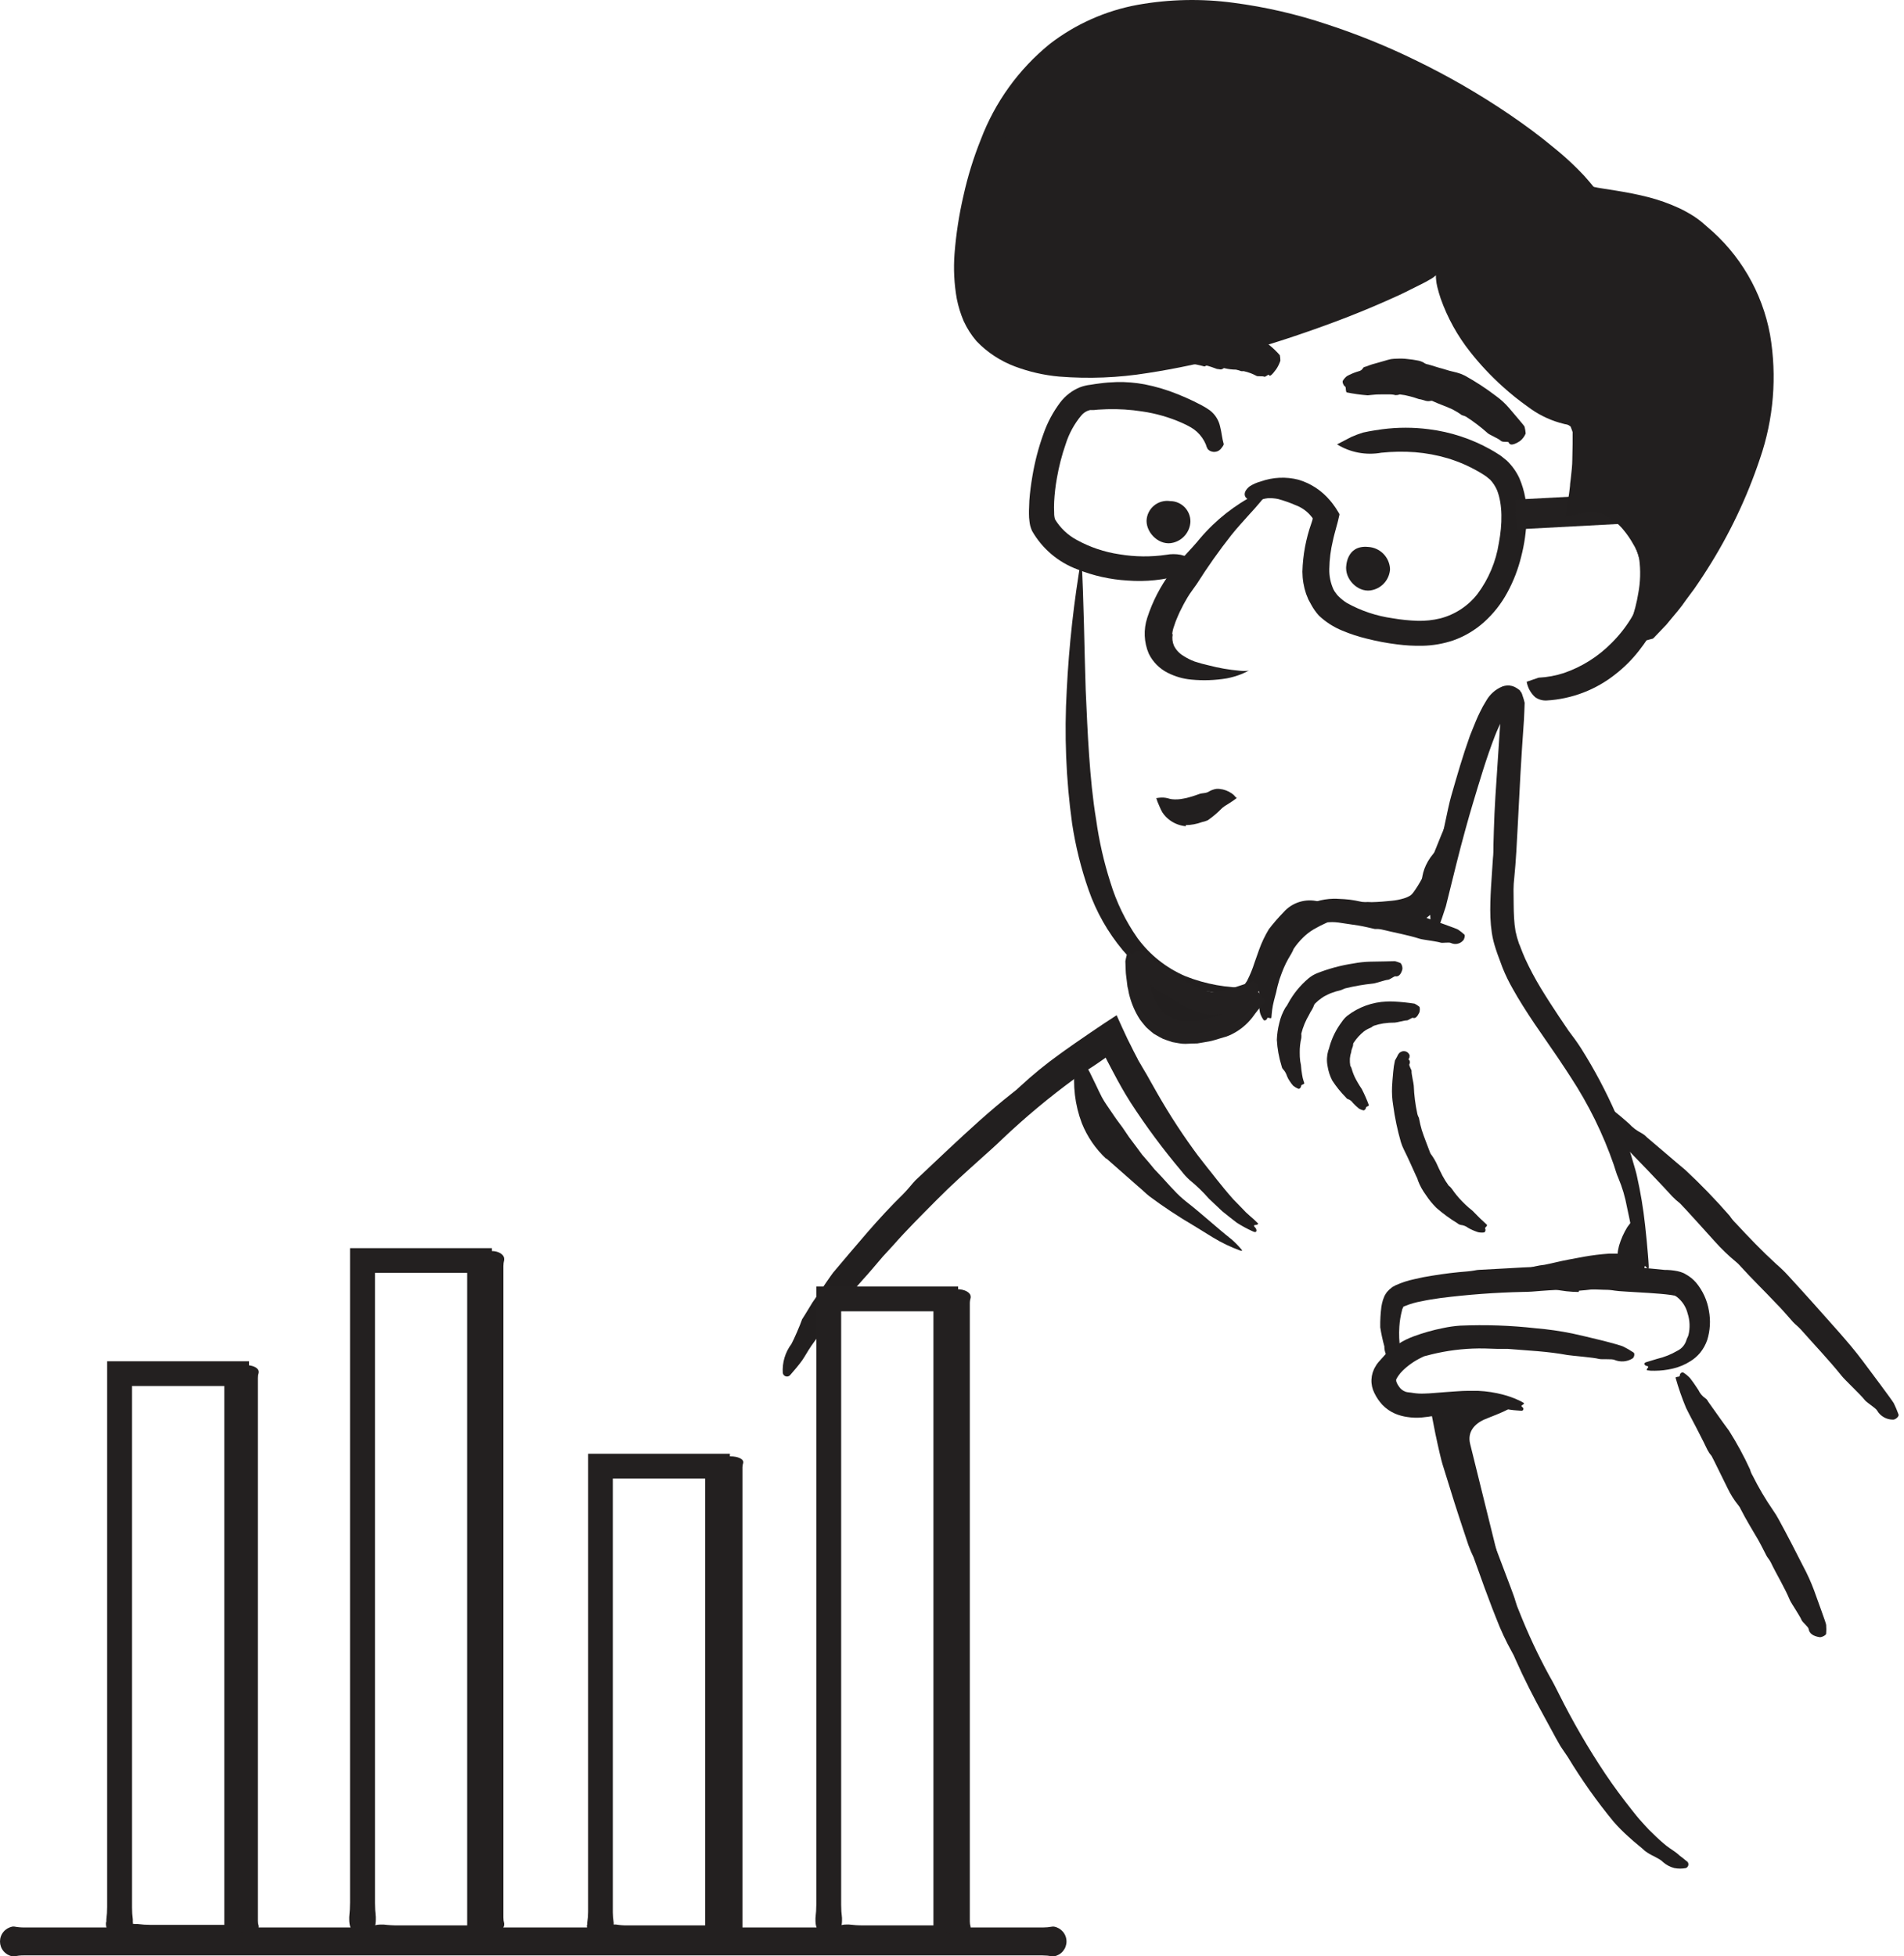 <?xml version="1.0" encoding="UTF-8"?> <svg xmlns="http://www.w3.org/2000/svg" width="146" height="150" viewBox="0 0 146 150" fill="none"> <path d="M115.694 107.954C114.564 107.464 110.229 108.444 110.229 108.444L116.37 125.426L112.73 110.702C112.511 109.811 113.043 109.181 113.822 108.836C114.046 108.728 115.913 108.047 115.694 107.954Z" fill="#221F1F"></path> <path d="M117.066 52.272C117.146 52.726 117.374 53.141 117.714 53.452C117.967 53.632 118.272 53.722 118.582 53.709C120.533 53.6 122.4 52.882 123.921 51.656C124.569 51.146 125.154 50.56 125.662 49.91C125.918 49.59 126.157 49.255 126.376 48.907C126.492 48.735 126.599 48.557 126.698 48.375L126.866 48.086C126.935 47.95 126.992 47.808 127.034 47.661C127.448 46.317 127.652 44.918 127.64 43.512C127.63 42.771 127.517 42.034 127.304 41.324C127.07 40.553 126.658 39.848 126.1 39.266C125.761 38.922 125.37 38.632 124.943 38.407C124.53 38.195 124.095 38.031 123.646 37.917C123.525 37.879 123.401 37.848 123.277 37.824L122.941 37.782C122.731 37.758 122.521 37.744 122.302 37.74C121.83 37.717 121.357 37.769 120.902 37.894C120.708 37.926 120.526 38.004 120.37 38.122C120.277 38.19 120.213 38.289 120.189 38.401C120.165 38.513 120.183 38.629 120.239 38.729C120.362 38.911 120.54 39.048 120.748 39.121C120.841 39.158 120.962 39.261 121.009 39.238C121.136 39.201 121.269 39.194 121.4 39.217C121.53 39.239 121.653 39.291 121.76 39.368C121.97 39.522 122.216 39.619 122.474 39.648C122.594 39.641 122.714 39.641 122.834 39.648L123.006 39.672C123.044 39.672 123.006 39.672 123.039 39.672H123.114C123.224 39.703 123.333 39.741 123.44 39.784L123.744 39.928C124.109 40.125 124.428 40.399 124.677 40.731C124.872 40.986 125.047 41.256 125.2 41.538C125.43 41.946 125.597 42.387 125.694 42.845C125.814 43.731 125.789 44.631 125.62 45.51C125.564 45.846 125.494 46.196 125.4 46.555C125.354 46.732 125.302 46.914 125.251 47.082C125.24 47.124 125.221 47.164 125.195 47.199L125.05 47.446C124.631 48.126 124.131 48.753 123.562 49.313C122.544 50.345 121.301 51.127 119.931 51.599C119.3 51.806 118.644 51.927 117.98 51.959C117.719 52.043 117.458 52.145 117.066 52.272Z" fill="#221F1F"></path> <path d="M82.925 42.746C82.347 46.099 81.971 49.484 81.8 52.882C81.602 56.309 81.739 59.748 82.211 63.149C82.473 64.876 82.894 66.576 83.471 68.226C84.06 69.916 84.95 71.486 86.098 72.86C87.286 74.236 88.852 75.232 90.601 75.725C92.297 76.15 94.071 76.15 95.767 75.725C94.103 75.76 92.448 75.462 90.9 74.848C89.437 74.222 88.168 73.215 87.227 71.931C86.308 70.62 85.604 69.171 85.141 67.638C84.643 66.078 84.279 64.477 84.054 62.855C83.783 61.226 83.629 59.565 83.513 57.903C83.396 56.242 83.326 54.562 83.251 52.882C83.139 49.531 83.116 46.148 82.925 42.746Z" fill="#221F1F"></path> <path d="M106.337 70.57C106.816 70.687 107.313 70.706 107.799 70.626C108.285 70.545 108.75 70.368 109.165 70.103C109.947 69.612 110.583 68.918 111.004 68.096C111.393 67.349 111.611 66.525 111.643 65.684C111.673 64.789 111.514 63.899 111.177 63.07L110.985 62.986C110.817 63.327 110.659 63.672 110.519 64.022L110.094 65.077C109.821 65.775 109.509 66.457 109.161 67.121C108.833 67.793 108.42 68.42 107.933 68.988C107.69 69.265 107.425 69.523 107.14 69.758C106.995 69.874 106.86 70 106.706 70.108L106.239 70.43L106.337 70.57Z" fill="#221F1F"></path> <path d="M92.001 43.13C91.544 42.859 91.049 42.659 90.531 42.537C90.167 42.469 89.794 42.469 89.43 42.537C88.239 42.712 87.028 42.699 85.841 42.5C84.683 42.33 83.566 41.952 82.542 41.385C81.866 41.016 81.299 40.475 80.899 39.817C80.851 39.655 80.829 39.486 80.834 39.317C80.818 39.033 80.818 38.748 80.834 38.463C80.865 37.867 80.934 37.273 81.039 36.685C81.193 35.786 81.421 34.901 81.721 34.039C81.972 33.245 82.375 32.507 82.906 31.865C83.077 31.653 83.313 31.503 83.578 31.44H83.615H83.695H83.863L84.203 31.407L84.885 31.375C85.79 31.348 86.696 31.406 87.591 31.547C88.639 31.699 89.661 31.993 90.629 32.42C90.858 32.523 91.096 32.635 91.297 32.756C91.473 32.855 91.637 32.974 91.787 33.111C92.078 33.38 92.308 33.707 92.463 34.072C92.495 34.201 92.546 34.325 92.613 34.441C92.683 34.514 92.77 34.571 92.866 34.606C92.962 34.642 93.064 34.656 93.166 34.646C93.267 34.637 93.366 34.605 93.453 34.552C93.541 34.499 93.616 34.428 93.672 34.343C93.737 34.249 93.854 34.119 93.831 34.03C93.705 33.61 93.681 33.171 93.56 32.709C93.454 32.211 93.173 31.767 92.767 31.459C92.563 31.314 92.349 31.183 92.127 31.067L91.53 30.763C91.129 30.572 90.723 30.39 90.312 30.227C89.487 29.892 88.633 29.637 87.759 29.466C87.061 29.336 86.351 29.278 85.641 29.293C85.191 29.306 84.742 29.341 84.297 29.401C84.073 29.424 83.853 29.466 83.634 29.499C83.343 29.53 83.058 29.599 82.785 29.704C82.198 29.95 81.686 30.346 81.301 30.852C80.751 31.582 80.318 32.392 80.017 33.255C79.633 34.316 79.348 35.409 79.163 36.522C79.061 37.119 78.977 37.74 78.93 38.389C78.93 38.715 78.893 39.051 78.902 39.401C78.901 39.589 78.914 39.776 78.939 39.961C78.951 40.074 78.97 40.187 78.995 40.297C79.03 40.435 79.077 40.569 79.135 40.699C79.912 42.065 81.147 43.113 82.621 43.657C83.846 44.147 85.141 44.435 86.457 44.511C87.857 44.621 89.264 44.474 90.611 44.077C90.832 43.976 91.045 43.859 91.25 43.727C91.479 43.555 91.712 43.345 92.001 43.13Z" fill="#221F1F"></path> <path d="M102.524 34.071C103.539 34.696 104.749 34.923 105.922 34.711C106.782 34.621 107.649 34.609 108.512 34.673C109.361 34.741 110.201 34.898 111.018 35.14C111.831 35.386 112.614 35.724 113.351 36.148C113.533 36.251 113.71 36.358 113.883 36.475C113.956 36.522 114.025 36.575 114.088 36.633C114.151 36.678 114.21 36.726 114.266 36.778C114.483 37.011 114.66 37.279 114.788 37.571C115.232 38.682 115.204 40.203 114.933 41.631C114.714 43.051 114.15 44.395 113.29 45.547C112.573 46.463 111.574 47.119 110.448 47.413C109.874 47.553 109.284 47.616 108.694 47.6C108.054 47.578 107.416 47.513 106.785 47.404C105.558 47.233 104.373 46.838 103.29 46.237C103.062 46.096 102.851 45.93 102.66 45.742C102.572 45.663 102.495 45.572 102.431 45.472C102.357 45.382 102.294 45.283 102.244 45.178C102.025 44.69 101.919 44.159 101.932 43.624C101.944 42.893 102.036 42.165 102.207 41.454C102.244 41.267 102.296 41.081 102.342 40.894L102.51 40.273C102.566 40.091 102.604 39.914 102.646 39.732L102.711 39.457C102.711 39.373 102.627 39.298 102.59 39.214C102.496 39.053 102.393 38.897 102.282 38.747C102.187 38.613 102.086 38.484 101.978 38.36C101.347 37.612 100.512 37.064 99.575 36.783C98.614 36.536 97.602 36.583 96.668 36.918C96.368 36.997 96.083 37.123 95.823 37.291C95.207 37.786 95.389 38.285 96.019 38.383C96.164 38.407 96.336 38.472 96.439 38.421C96.69 38.301 96.96 38.225 97.237 38.197C97.497 38.187 97.757 38.209 98.012 38.262C98.464 38.385 98.907 38.541 99.337 38.729C99.766 38.885 100.151 39.145 100.457 39.485L100.569 39.62L100.625 39.685C100.64 39.711 100.652 39.737 100.662 39.765C100.662 39.788 100.662 39.816 100.634 39.834V39.886L100.564 40.101C100.138 41.301 99.903 42.561 99.869 43.834C99.873 44.413 99.969 44.988 100.154 45.537L100.326 45.962L100.55 46.373C100.709 46.666 100.902 46.94 101.124 47.189C101.65 47.688 102.264 48.083 102.935 48.356C103.54 48.609 104.164 48.813 104.802 48.967C105.569 49.163 106.349 49.31 107.135 49.406C107.772 49.489 108.415 49.525 109.058 49.513C109.866 49.499 110.667 49.36 111.433 49.102C112.304 48.795 113.107 48.319 113.794 47.703C114.519 47.053 115.125 46.282 115.586 45.425C116.056 44.56 116.413 43.638 116.646 42.681C116.895 41.72 117.034 40.734 117.061 39.741C117.111 38.689 116.923 37.64 116.51 36.671C116.274 36.159 115.943 35.697 115.535 35.308L115.204 35.042L115.04 34.916L114.886 34.818C114.69 34.687 114.49 34.571 114.289 34.459C112.828 33.642 111.223 33.116 109.562 32.909C108.381 32.757 107.186 32.757 106.006 32.909C105.138 33.026 104.606 33.143 104.517 33.166C104.209 33.261 103.907 33.375 103.612 33.507L102.524 34.071Z" fill="#221F1F"></path> <path d="M89.887 48.608C89.909 48.399 89.957 48.194 90.032 47.997C90.107 47.753 90.197 47.515 90.302 47.283C90.406 47.031 90.522 46.785 90.652 46.545C90.769 46.298 90.918 46.056 91.058 45.808C91.268 45.449 91.525 45.136 91.772 44.772C92.593 43.473 93.481 42.218 94.432 41.011C94.866 40.469 95.338 39.961 95.795 39.447C96.403 38.796 96.973 38.11 97.503 37.394C97.666 37.161 97.671 37.226 97.475 37.352C97.279 37.478 96.826 37.627 96.355 37.865C94.698 38.702 93.226 39.862 92.024 41.277C91.324 42.145 90.461 42.938 89.775 43.881C88.984 44.938 88.374 46.12 87.969 47.376C87.677 48.272 87.718 49.243 88.086 50.111C88.396 50.749 88.907 51.267 89.542 51.586C90.108 51.873 90.724 52.051 91.357 52.108C92.258 52.195 93.166 52.163 94.059 52.015C94.25 51.977 94.437 51.935 94.628 51.879C94.994 51.776 95.348 51.634 95.683 51.455L95.776 51.422C95.525 51.452 95.271 51.452 95.02 51.422C94.232 51.353 93.452 51.218 92.687 51.016C92.32 50.935 91.957 50.836 91.6 50.718C91.3 50.606 91.014 50.462 90.746 50.288C90.435 50.105 90.183 49.836 90.022 49.514C89.903 49.237 89.868 48.932 89.924 48.636L89.887 48.608Z" fill="#221F1F"></path> <path d="M124.239 40.167L116.329 40.587C116.199 39.833 116.159 39.068 116.207 38.305L124.141 37.885C124.248 38.64 124.281 39.405 124.239 40.167Z" fill="#232020"></path> <path d="M120.435 32.705C121.504 35.309 121.084 38.422 121.084 38.422C123.1 37.806 125.027 38.851 126.385 41.483C127.318 43.321 127.02 46 126.091 47.895C126.085 47.908 126.084 47.923 126.088 47.937C126.092 47.952 126.101 47.964 126.113 47.972C126.125 47.981 126.139 47.985 126.154 47.985C126.168 47.984 126.182 47.979 126.194 47.969C129.665 44.137 132.313 39.632 133.973 34.735C135.956 28.776 135.373 22.079 129.927 17.622C127.034 15.261 121.994 15.345 121.667 14.883C116.202 7.416 79.513 -14.018 74.067 16.857C73.572 19.685 73.246 23.563 75.294 25.845C82.369 33.722 109.361 21.831 110.616 19.946C110.733 27.026 120.407 32.626 120.435 32.705Z" fill="#221F1F"></path> <path d="M77.758 9.044C78.811 7.069 80.325 5.377 82.171 4.112C84.018 2.848 86.144 2.049 88.366 1.783C90.637 1.484 92.94 1.518 95.203 1.881C97.498 2.232 99.757 2.792 101.95 3.556C105.172 4.689 108.282 6.115 111.242 7.817C113.045 8.83 114.789 9.945 116.464 11.158C117.294 11.77 118.106 12.404 118.876 13.072C119.259 13.412 119.637 13.753 119.987 14.112C120.169 14.285 120.332 14.472 120.505 14.654L120.748 14.929C120.836 15.036 120.864 15.078 121.028 15.284C121.148 15.447 121.309 15.575 121.494 15.657C121.589 15.699 121.688 15.731 121.788 15.755L122.045 15.816C122.32 15.872 122.572 15.909 122.82 15.946C123.319 16.021 123.804 16.096 124.29 16.18C125.241 16.337 126.177 16.573 127.09 16.884C127.968 17.174 128.789 17.615 129.516 18.186C130.255 18.789 130.931 19.466 131.532 20.207C131.682 20.393 131.836 20.576 131.976 20.767L132.368 21.364L132.564 21.663L132.732 21.976L133.072 22.605C133.479 23.469 133.791 24.373 134.006 25.303C134.431 27.188 134.505 29.135 134.225 31.047C133.793 33.671 132.966 36.214 131.77 38.589C131.2 39.793 130.566 40.966 129.871 42.103C129.526 42.672 129.157 43.227 128.779 43.773L128.518 44.151L128.364 44.357C128.261 44.502 128.168 44.618 128.074 44.739C127.804 45.08 127.524 45.402 127.244 45.673C127.244 45.701 127.183 45.673 127.197 45.64L127.234 45.565C127.259 45.514 127.281 45.461 127.3 45.407C127.345 45.305 127.384 45.2 127.416 45.094C127.484 44.889 127.534 44.678 127.566 44.464C127.566 44.371 127.589 44.278 127.603 44.184C127.617 44.091 127.603 44.007 127.603 43.871V43.773V43.592C127.603 43.475 127.603 43.353 127.575 43.232C127.547 42.994 127.51 42.766 127.458 42.514C127.35 42.028 127.18 41.557 126.954 41.114C126.736 40.693 126.488 40.289 126.212 39.905C125.646 39.083 124.88 38.42 123.986 37.977C123.512 37.759 123.001 37.629 122.479 37.595H122.283H122.208H122.073C121.983 37.606 121.893 37.626 121.807 37.656C121.779 37.656 121.807 37.656 121.807 37.623V36.83C121.807 36.638 121.807 36.452 121.784 36.26C121.745 35.503 121.635 34.752 121.457 34.016C121.378 33.498 121.154 33.013 120.813 32.615C120.654 32.508 120.584 32.737 120.589 33.19C120.594 33.642 120.589 34.352 120.566 35.233C120.566 35.677 120.505 36.167 120.449 36.694L120.398 37.096C120.398 37.306 120.346 37.562 120.318 37.847C120.225 38.421 120.132 39.014 120.038 39.63L121.06 39.415C121.243 39.37 121.429 39.336 121.616 39.312L121.886 39.275H122.026H122.096H122.124H122.204C122.481 39.305 122.753 39.374 123.011 39.48C123.598 39.75 124.112 40.155 124.514 40.661C124.779 40.981 125.015 41.325 125.218 41.688C125.424 42.018 125.581 42.376 125.685 42.752C125.791 43.143 125.849 43.545 125.858 43.951V44.59C125.858 44.828 125.792 45.108 125.76 45.365L125.732 45.561L125.671 45.794L125.54 46.261C125.489 46.429 125.47 46.559 125.396 46.76L125.116 47.432L125.041 47.815L125.004 48.006C125.004 48.081 125.004 48.076 125.004 48.113L125.106 48.445C125.134 48.585 125.181 48.589 125.218 48.65C125.253 48.699 125.29 48.746 125.33 48.79C125.4 48.859 125.478 48.919 125.564 48.967L125.676 49.023C125.766 49.057 125.86 49.08 125.956 49.093L126.086 49.121C126.119 49.145 126.217 49.121 126.278 49.089L126.693 48.977C126.749 49 126.875 48.837 126.978 48.734L127.3 48.398L127.617 48.062L127.78 47.894L127.948 47.689C128.415 47.129 128.882 46.597 129.283 46.004L129.922 45.141L130.263 44.642C130.487 44.319 130.692 43.988 130.907 43.657C132.595 41.009 133.952 38.164 134.948 35.187C136.007 32.125 136.275 28.846 135.728 25.653C135.129 22.406 133.412 19.472 130.874 17.36C130.72 17.225 130.571 17.09 130.408 16.959C130.244 16.828 130.058 16.698 129.876 16.576C129.514 16.346 129.139 16.139 128.751 15.956C127.991 15.605 127.2 15.324 126.39 15.116C125.587 14.91 124.784 14.756 123.982 14.626L122.801 14.439L122.521 14.392L122.297 14.346C122.265 14.344 122.234 14.334 122.206 14.318C122.179 14.302 122.155 14.279 122.138 14.252L122.022 14.108C121.966 14.033 121.905 13.968 121.844 13.898C121.728 13.758 121.606 13.618 121.485 13.487C121.238 13.221 120.986 12.969 120.729 12.717C120.22 12.222 119.688 11.756 119.142 11.317C118.06 10.412 116.926 9.581 115.764 8.788C113.443 7.211 111.01 5.808 108.484 4.588C106.303 3.525 104.051 2.615 101.745 1.862C99.419 1.084 97.023 0.532 94.591 0.215C92.148 -0.116 89.668 -0.064 87.241 0.369C84.786 0.817 82.474 1.846 80.498 3.37C78.12 5.302 76.295 7.83 75.21 10.696C74.649 12.091 74.204 13.53 73.88 14.999C73.541 16.461 73.312 17.946 73.195 19.442C73.106 20.6 73.164 21.765 73.367 22.909C73.483 23.495 73.66 24.067 73.894 24.617C74.149 25.174 74.48 25.692 74.879 26.157C75.706 27.02 76.718 27.685 77.838 28.103C78.926 28.511 80.064 28.77 81.221 28.873C83.484 29.055 85.761 28.964 88.002 28.602C90.214 28.262 92.405 27.794 94.563 27.202C97.265 26.47 99.902 25.597 102.496 24.626C103.791 24.141 105.069 23.618 106.332 23.058C106.962 22.783 107.592 22.494 108.199 22.181C108.512 22.032 108.82 21.868 109.132 21.714L109.366 21.593L109.543 21.49L109.734 21.383C109.857 21.314 109.971 21.231 110.075 21.136C110.112 21.079 110.103 21.136 110.108 21.182V21.303C110.111 21.382 110.118 21.46 110.131 21.537C110.134 21.596 110.142 21.656 110.154 21.714L110.21 21.989C110.29 22.293 110.369 22.596 110.472 22.89C110.997 24.374 111.765 25.76 112.744 26.992C113.497 27.947 114.331 28.835 115.236 29.648C115.845 30.2 116.487 30.714 117.159 31.188C117.885 31.739 118.706 32.154 119.581 32.41C119.851 32.493 120.127 32.556 120.407 32.597C120.426 32.599 120.444 32.599 120.463 32.597L120.538 32.625C120.575 32.625 120.598 32.648 120.598 32.625C120.598 32.602 120.51 32.485 120.519 32.471C120.497 32.43 120.472 32.391 120.444 32.354C120.207 32.082 119.948 31.829 119.67 31.598C118.918 30.931 117.691 29.946 116.258 28.56C115.142 27.492 114.147 26.304 113.29 25.018C112.876 24.378 112.522 23.702 112.231 22.997C112.085 22.652 111.964 22.296 111.867 21.933L111.792 21.663L111.713 21.29C111.637 20.892 111.592 20.49 111.578 20.085C111.368 19.992 111.083 19.885 111.013 19.838L110.84 19.75C110.78 19.722 110.714 19.68 110.682 19.694C110.562 19.685 110.444 19.668 110.327 19.642L110.028 19.577L109.683 19.497C109.473 19.637 109.258 19.787 109.048 19.913L108.544 20.202L107.872 20.557C107.406 20.79 106.939 21.023 106.472 21.233C105.539 21.672 104.564 22.092 103.588 22.489C101.633 23.287 99.631 24.02 97.597 24.677C93.537 25.97 89.323 27.034 85.104 27.347C83.969 27.436 82.828 27.436 81.692 27.347C80.599 27.278 79.52 27.052 78.491 26.675C77.538 26.331 76.684 25.759 76.004 25.009C75.694 24.638 75.449 24.216 75.281 23.763C75.093 23.28 74.963 22.778 74.893 22.265C74.581 20.142 74.935 17.799 75.425 15.536C75.669 14.409 75.981 13.297 76.359 12.208C76.742 11.137 77.21 10.098 77.758 9.1V9.044Z" fill="#221F1F"></path> <path d="M109.912 68.45C109.628 69.333 109.59 70.277 109.8 71.18C109.811 71.238 109.842 71.289 109.887 71.326C109.932 71.364 109.988 71.384 110.047 71.384C110.105 71.384 110.162 71.364 110.207 71.326C110.252 71.289 110.283 71.238 110.294 71.18C110.49 70.625 110.691 70.065 110.868 69.496C110.915 69.314 111.279 67.834 111.694 66.164C112.11 64.493 112.628 62.64 112.908 61.712C113.449 59.915 113.976 58.109 114.639 56.41C114.723 56.196 114.812 55.986 114.905 55.78L115.036 55.491C115.036 55.491 115.036 55.524 115.036 55.491L114.667 61.091C114.616 61.95 114.574 62.808 114.55 63.667L114.518 64.773C114.518 65.142 114.518 65.478 114.476 65.842L114.331 68.044C114.289 68.791 114.256 69.556 114.284 70.34C114.299 70.74 114.336 71.139 114.396 71.535C114.424 71.736 114.471 71.945 114.518 72.151C114.564 72.356 114.63 72.534 114.686 72.73C114.844 73.238 115.054 73.728 115.218 74.204C115.441 74.76 115.703 75.3 116.002 75.819C116.44 76.612 117.047 77.569 117.672 78.498L119.446 81.078C119.95 81.816 120.3 82.376 120.44 82.585C121.814 84.681 122.924 86.938 123.744 89.305C123.86 89.641 123.954 90.015 124.094 90.318C124.396 91.033 124.618 91.78 124.756 92.544C124.99 93.608 125.195 94.681 125.405 95.755C125.508 96.287 125.662 96.805 125.797 97.327C125.932 97.85 126.091 97.509 126.091 97.327C126.091 96.828 126.236 97.215 126.329 97.248C126.422 97.281 126.399 97.248 126.418 97.248C126.427 97.15 126.427 97.052 126.418 96.954C126.418 96.772 126.385 96.52 126.366 96.212C126.315 95.601 126.245 94.779 126.147 93.939C126.01 92.667 125.799 91.403 125.517 90.155C125.517 90.113 125.358 89.511 125.088 88.62C124.752 87.527 124.357 86.454 123.907 85.404C123.144 83.664 122.252 81.984 121.238 80.378C120.939 79.912 120.598 79.445 120.272 79.02C120.202 78.908 119.105 77.335 118.144 75.754C117.704 75.027 117.305 74.276 116.949 73.504C116.669 72.874 116.529 72.426 116.482 72.365C116.371 72.05 116.281 71.727 116.212 71.4C116.155 71.064 116.117 70.726 116.1 70.387C116.058 69.687 116.072 68.954 116.058 68.212C116.06 67.911 116.079 67.611 116.114 67.312C116.174 66.658 116.235 66 116.272 65.314L116.38 63.34L116.585 59.416L116.706 57.409L116.856 55.22C116.884 54.754 116.893 54.324 116.912 53.89C116.872 53.706 116.819 53.525 116.753 53.349C116.732 53.265 116.702 53.184 116.664 53.106L116.562 52.971C116.562 52.92 116.403 52.831 116.3 52.756C116.189 52.682 116.066 52.627 115.936 52.593C115.697 52.534 115.445 52.547 115.213 52.63C114.695 52.84 114.261 53.216 113.981 53.699C113.792 54 113.62 54.311 113.468 54.632L113.309 54.968L113.183 55.258C113.02 55.64 112.875 56.023 112.716 56.41C112.166 57.946 111.722 59.49 111.279 61.035C111.06 61.744 110.383 65.198 110.192 66.024C110.136 66.481 110.033 68.044 109.912 68.45Z" fill="#221F1F"></path> <path d="M111.251 72.3C111.406 72.374 111.58 72.396 111.748 72.364C111.916 72.331 112.069 72.245 112.184 72.118C112.287 72.034 112.366 71.712 112.287 71.652C112.132 71.513 111.969 71.386 111.797 71.269C111.694 71.199 109.931 70.578 109.343 70.364C108.765 70.161 108.176 69.991 107.579 69.855C106.365 69.57 105.147 69.281 103.911 69.043C103.634 68.992 103.355 68.958 103.075 68.94C102.856 68.94 102.529 68.898 102.24 68.908C101.36 68.93 100.503 69.188 99.757 69.654C99.609 69.761 99.453 69.856 99.29 69.939C98.795 70.271 98.363 70.69 98.016 71.176C97.657 71.649 97.356 72.165 97.121 72.711C96.815 73.553 96.605 74.426 96.495 75.315C96.467 75.439 96.467 75.569 96.495 75.693C96.557 75.961 96.568 76.238 96.528 76.51C96.513 76.891 96.543 77.273 96.617 77.648C96.673 77.835 96.758 78.011 96.869 78.171C96.957 78.325 97.139 78.171 97.149 78.129C97.181 77.961 97.303 78.068 97.391 78.064C97.421 78.068 97.451 78.068 97.48 78.064C97.503 78.064 97.508 77.574 97.606 77.088C97.704 76.603 97.862 76.104 97.876 76.001C97.876 76.001 97.909 75.814 97.979 75.558C98.058 75.24 98.158 74.929 98.278 74.624C98.464 74.115 98.703 73.627 98.992 73.168C99.073 73.032 99.143 72.891 99.202 72.744C99.409 72.437 99.647 72.153 99.911 71.894C100.157 71.648 100.433 71.433 100.733 71.255C101.049 71.072 101.374 70.905 101.708 70.756C101.772 70.72 101.845 70.704 101.918 70.709C102.073 70.697 102.229 70.697 102.385 70.709L102.632 70.732L102.94 70.779L104.167 70.961C104.587 71.031 104.998 71.134 105.413 71.227C105.491 71.232 105.569 71.232 105.647 71.227C105.744 71.232 105.84 71.245 105.936 71.264C106.916 71.507 107.919 71.675 108.885 71.983C109.109 72.053 110.229 72.184 110.481 72.277C110.598 72.319 111.13 72.226 111.251 72.3Z" fill="#221F1F"></path> <path d="M107 74.857C107.261 74.904 107.439 74.685 107.537 74.311C107.552 74.144 107.504 73.977 107.401 73.845C107.261 73.783 107.116 73.733 106.967 73.695C106.893 73.695 105.567 73.733 105.101 73.733C104.654 73.742 104.209 73.789 103.771 73.873C102.812 74.018 101.872 74.272 100.971 74.629C100.865 74.674 100.762 74.726 100.663 74.783C100.55 74.852 100.443 74.928 100.341 75.011C99.704 75.547 99.173 76.197 98.777 76.929C98.721 77.049 98.649 77.16 98.563 77.261C98.349 77.627 98.191 78.023 98.096 78.437C97.988 78.86 97.925 79.293 97.909 79.729C97.947 80.401 98.066 81.065 98.264 81.708C98.297 81.801 98.301 81.904 98.381 81.974C98.525 82.13 98.632 82.317 98.693 82.52C98.747 82.653 98.816 82.78 98.899 82.898C98.976 83.02 99.064 83.135 99.16 83.243C99.275 83.339 99.404 83.416 99.543 83.472C99.659 83.533 99.771 83.341 99.767 83.295C99.767 83.164 99.879 83.173 99.949 83.127C99.974 83.109 99.997 83.088 100.019 83.066C100.019 83.038 99.893 82.744 99.846 82.399C99.803 82.153 99.774 81.905 99.757 81.657C99.757 81.657 99.734 81.531 99.701 81.358C99.673 81.138 99.66 80.917 99.664 80.695C99.659 80.323 99.7 79.952 99.785 79.589C99.797 79.478 99.797 79.365 99.785 79.253C99.912 78.746 100.111 78.261 100.378 77.811C100.437 77.681 100.507 77.556 100.588 77.438C100.661 77.319 100.72 77.192 100.765 77.06C100.785 77.008 100.817 76.961 100.859 76.925C101.012 76.773 101.179 76.635 101.358 76.514C101.453 76.444 101.555 76.383 101.661 76.332C101.773 76.267 101.904 76.22 102.025 76.159C102.288 76.059 102.558 75.976 102.833 75.912C102.884 75.896 102.934 75.876 102.982 75.851C103.041 75.82 103.104 75.795 103.169 75.777C103.86 75.608 104.561 75.487 105.269 75.413C105.437 75.413 106.202 75.137 106.417 75.123C106.575 75.123 106.897 74.839 107 74.857Z" fill="#221F1F"></path> <path d="M108.33 78.036C108.526 78.12 108.675 77.957 108.829 77.649C108.881 77.546 108.899 77.238 108.829 77.182C108.719 77.094 108.601 77.017 108.475 76.954C107.946 76.871 107.413 76.817 106.879 76.79C106.694 76.781 106.508 76.781 106.323 76.79C105.227 76.833 104.172 77.216 103.304 77.887C103.143 78.021 103.003 78.178 102.889 78.353C102.466 78.913 102.15 79.546 101.955 80.22C101.931 80.337 101.895 80.451 101.848 80.561C101.739 80.942 101.721 81.343 101.797 81.732C101.855 82.119 101.977 82.495 102.156 82.843C102.455 83.305 102.801 83.734 103.187 84.126C103.239 84.182 103.276 84.252 103.36 84.271C103.517 84.323 103.652 84.426 103.743 84.565C103.887 84.721 104.043 84.867 104.209 84.999C104.308 85.058 104.415 85.102 104.527 85.129C104.629 85.167 104.741 84.999 104.737 84.962C104.737 84.854 104.839 84.85 104.905 84.803C104.93 84.791 104.952 84.773 104.97 84.751C104.815 84.323 104.632 83.906 104.424 83.501L104.27 83.267C104.186 83.132 104.079 82.955 103.981 82.773C103.839 82.511 103.728 82.234 103.649 81.947C103.631 81.865 103.594 81.788 103.542 81.723C103.51 81.54 103.499 81.353 103.509 81.168C103.523 80.991 103.559 80.817 103.617 80.65C103.617 80.439 103.766 80.281 103.761 80.043C103.767 79.999 103.787 79.958 103.817 79.926C104.031 79.605 104.292 79.319 104.592 79.077C104.76 78.954 104.943 78.856 105.138 78.783C105.173 78.764 105.206 78.74 105.236 78.713C105.274 78.682 105.316 78.659 105.362 78.643C105.597 78.563 105.839 78.504 106.085 78.466C106.374 78.424 106.666 78.403 106.958 78.405C107.098 78.405 107.733 78.223 107.891 78.237C107.975 78.232 108.255 78.036 108.33 78.036Z" fill="#221F1F"></path> <path d="M108.068 81.6C108.098 81.553 108.114 81.499 108.114 81.443C108.114 81.388 108.098 81.334 108.068 81.287L108.008 81.226C107.98 81.226 108.05 81.226 107.844 81.18C107.786 81.168 107.73 81.149 107.676 81.124C107.676 81.124 107.644 81.124 107.639 81.1C107.634 81.077 107.639 81.1 107.639 81.1C107.594 81.124 107.545 81.138 107.494 81.142L107.392 81.166H107.448L107.574 81.222C107.681 81.273 108.012 81.259 108.04 81.17C108.073 81.115 108.089 81.052 108.087 80.988C108.089 80.957 108.089 80.926 108.087 80.895C108.068 80.856 108.046 80.819 108.022 80.783C107.958 80.696 107.865 80.634 107.761 80.608C107.656 80.582 107.545 80.592 107.448 80.638C107.397 80.661 107.35 80.691 107.308 80.727L107.275 80.769L107.228 80.825C107.196 80.876 107.196 80.886 107.186 80.895L107.158 80.96C107.142 80.996 107.124 81.03 107.102 81.063C107.053 81.143 107.008 81.225 106.967 81.31C106.9 81.597 106.855 81.889 106.832 82.183C106.785 82.612 106.757 83.093 106.743 83.34C106.723 83.808 106.751 84.278 106.827 84.74C106.956 85.695 107.154 86.638 107.42 87.564C107.483 87.771 107.564 87.972 107.662 88.165C107.998 88.833 108.288 89.505 108.596 90.181C108.661 90.29 108.709 90.408 108.736 90.531C108.884 90.916 109.084 91.278 109.328 91.609C109.565 91.972 109.839 92.308 110.145 92.613C110.649 93.051 111.189 93.446 111.76 93.793C111.832 93.856 111.918 93.9 112.012 93.919C112.219 93.939 112.416 94.017 112.581 94.144C112.822 94.281 113.077 94.392 113.342 94.475C113.483 94.506 113.628 94.514 113.771 94.498C113.902 94.498 113.93 94.279 113.902 94.246C113.822 94.134 113.948 94.088 113.995 94.013C114.011 93.988 114.024 93.962 114.032 93.933C114.032 93.906 113.748 93.663 113.472 93.397C113.197 93.131 112.936 92.841 112.875 92.799L112.614 92.585C112.464 92.454 112.273 92.277 112.091 92.085C111.811 91.797 111.556 91.485 111.33 91.152C111.259 91.055 111.174 90.969 111.078 90.895C110.906 90.659 110.75 90.412 110.612 90.153C110.416 89.785 110.248 89.402 110.234 89.374C110.1 89.061 109.929 88.765 109.725 88.492C109.684 88.438 109.654 88.376 109.636 88.31C109.436 87.76 109.207 87.218 109.025 86.649C108.939 86.358 108.869 86.061 108.815 85.762C108.815 85.711 108.773 85.659 108.754 85.608C108.724 85.544 108.701 85.477 108.684 85.407C108.529 84.698 108.437 83.977 108.409 83.251C108.409 83.088 108.213 82.318 108.241 82.108C108.246 82.043 108.026 81.693 108.068 81.6Z" fill="#221F1F"></path> <path d="M106.155 103.237C106.149 103.536 106.239 103.83 106.412 104.074C106.585 104.319 106.832 104.501 107.116 104.595C107.289 104.637 107.49 104.362 107.462 104.25C107.404 103.984 107.374 103.714 107.373 103.442C107.288 102.871 107.265 102.292 107.303 101.716C107.33 101.293 107.398 100.874 107.508 100.465C107.508 100.376 107.569 100.316 107.592 100.241C107.616 100.166 107.634 100.162 107.644 100.162C107.654 100.158 107.666 100.158 107.676 100.162C107.676 100.162 107.7 100.162 107.751 100.129C108.151 99.967 108.567 99.848 108.992 99.774C109.459 99.671 109.968 99.592 110.467 99.522C112.557 99.258 114.66 99.102 116.767 99.055C117.234 99.055 117.7 99.018 118.167 98.976C119.781 98.85 121.402 98.822 123.02 98.892C123.291 98.888 123.561 98.91 123.828 98.957C124.038 99.004 125.228 99.055 126.45 99.135C127.048 99.172 127.659 99.224 128.093 99.284L128.35 99.326C128.35 99.326 128.35 99.359 128.373 99.279C128.415 99.167 128.464 99.056 128.518 98.948L128.555 98.864C128.606 98.757 128.154 99.769 128.345 99.331H128.373H128.401C128.461 99.358 128.519 99.391 128.574 99.429C128.988 99.747 129.283 100.196 129.409 100.703C129.584 101.242 129.605 101.819 129.47 102.369C129.432 102.504 129.339 102.635 129.306 102.78C129.25 102.952 129.159 103.111 129.04 103.247C128.92 103.384 128.774 103.494 128.611 103.573C128.134 103.852 127.618 104.058 127.08 104.184C126.81 104.254 126.534 104.362 126.25 104.436C125.965 104.511 126.138 104.707 126.25 104.726C126.53 104.777 126.31 104.884 126.287 104.973C126.278 105.002 126.278 105.033 126.287 105.062C126.487 105.096 126.691 105.108 126.894 105.099C127.349 105.096 127.803 105.042 128.247 104.94C128.744 104.828 129.218 104.629 129.647 104.352C129.92 104.18 130.164 103.965 130.37 103.718C130.607 103.425 130.79 103.093 130.912 102.738C131.136 102.014 131.181 101.247 131.042 100.502C130.912 99.705 130.571 98.957 130.053 98.337C129.827 98.078 129.557 97.861 129.255 97.698C129.197 97.66 129.136 97.628 129.073 97.6L128.868 97.525C128.793 97.5 128.716 97.48 128.639 97.464C128.307 97.397 127.969 97.364 127.631 97.366C127.556 97.366 126.469 97.236 125.4 97.165C124.332 97.096 123.249 97.035 123.17 97.035C122.314 96.988 121.456 97.007 120.603 97.091C120.432 97.103 120.26 97.103 120.09 97.091C118.62 97.091 117.15 97.147 115.68 97.24L113.426 97.362C113.286 97.362 113.155 97.399 113.02 97.418C112.884 97.436 112.679 97.474 112.506 97.483C111.613 97.551 110.719 97.66 109.823 97.809C109.356 97.879 108.922 97.963 108.46 98.076C107.966 98.178 107.484 98.335 107.023 98.542C106.962 98.57 106.874 98.621 106.766 98.682C106.611 98.794 106.47 98.924 106.346 99.07C106.28 99.164 106.219 99.262 106.164 99.364C106.118 99.471 106.08 99.564 106.048 99.662C105.994 99.835 105.954 100.011 105.926 100.19C105.858 100.712 105.829 101.24 105.838 101.767C105.915 102.262 106.021 102.753 106.155 103.237Z" fill="#221F1F"></path> <path d="M123.804 104.268C124.025 104.36 124.265 104.398 124.503 104.38C124.742 104.361 124.973 104.286 125.176 104.16C125.316 104.086 125.382 103.759 125.251 103.694C124.996 103.525 124.732 103.372 124.458 103.236C124.374 103.194 123.646 102.975 122.815 102.77C121.984 102.564 121.042 102.345 120.566 102.242C119.641 102.053 118.706 101.919 117.766 101.841C115.84 101.624 113.901 101.557 111.965 101.64C111.522 101.67 111.083 101.733 110.649 101.827C109.884 101.978 109.131 102.191 108.4 102.462C107.604 102.752 106.878 103.209 106.272 103.801L105.688 104.454C105.605 104.55 105.533 104.655 105.474 104.767C105.285 105.072 105.179 105.42 105.164 105.778C105.149 106.136 105.227 106.492 105.39 106.811C105.549 107.142 105.756 107.447 106.006 107.716C106.282 108.002 106.612 108.23 106.976 108.388C107.275 108.514 107.589 108.6 107.91 108.645C108.265 108.699 108.625 108.713 108.983 108.687C109.683 108.626 110.322 108.486 110.91 108.393C111.498 108.3 112.147 108.202 112.749 108.127C112.921 108.124 113.092 108.099 113.258 108.052C113.611 107.934 113.985 107.896 114.354 107.94C114.861 107.961 115.366 108.013 115.866 108.094C116.118 108.136 116.375 108.136 116.636 108.164C116.669 108.173 116.703 108.169 116.734 108.155C116.764 108.141 116.788 108.116 116.803 108.086C116.817 108.056 116.82 108.021 116.812 107.989C116.804 107.956 116.785 107.928 116.758 107.908C116.552 107.763 116.758 107.735 116.823 107.665C116.846 107.643 116.859 107.613 116.86 107.581C116.713 107.483 116.557 107.4 116.394 107.334C116.034 107.17 115.661 107.037 115.278 106.937C114.644 106.767 113.993 106.667 113.337 106.638C113.337 106.638 113.001 106.638 112.544 106.638C112.086 106.638 111.489 106.694 110.892 106.732C110.294 106.769 109.669 106.844 109.216 106.848C108.931 106.861 108.645 106.846 108.362 106.802C108.162 106.76 107.952 106.764 107.788 106.713C107.67 106.67 107.559 106.607 107.462 106.526L107.35 106.414C107.322 106.368 107.289 106.33 107.247 106.27C107.163 106.154 107.1 106.025 107.06 105.887C107.06 105.798 107.06 105.822 107.06 105.766C107.11 105.665 107.168 105.568 107.233 105.476C107.327 105.341 107.433 105.214 107.55 105.098C107.973 104.687 108.46 104.346 108.992 104.09C109.106 104.022 109.231 103.974 109.361 103.95C110.523 103.632 111.718 103.447 112.922 103.4C113.556 103.372 114.191 103.4 114.835 103.423C114.947 103.423 115.064 103.423 115.18 103.423C115.297 103.423 115.474 103.423 115.619 103.423L117.915 103.6C118.68 103.666 119.441 103.754 120.192 103.894C120.538 103.95 122.222 104.081 122.614 104.193C122.838 104.249 123.613 104.17 123.804 104.268Z" fill="#221F1F"></path> <path d="M138.686 124.891C138.742 125.264 139.05 125.446 139.526 125.525C139.68 125.549 140.026 125.376 140.03 125.259C140.047 125.034 140.047 124.808 140.03 124.583C140.03 124.447 139.316 122.557 139.097 121.918C138.865 121.298 138.592 120.695 138.28 120.112C137.674 118.917 137.062 117.723 136.414 116.537C136.274 116.274 136.118 116.02 135.947 115.777C135.367 114.935 134.848 114.054 134.393 113.14C134.305 112.995 134.239 112.838 134.197 112.673C133.726 111.643 133.185 110.647 132.578 109.691C132.041 108.973 131.537 108.235 131.014 107.512C130.94 107.409 130.893 107.279 130.772 107.213C130.539 107.054 130.353 106.835 130.235 106.579C130.03 106.261 129.815 105.944 129.577 105.645C129.437 105.498 129.28 105.368 129.11 105.258C128.97 105.146 128.807 105.347 128.816 105.412C128.816 105.599 128.667 105.538 128.574 105.575C128.54 105.584 128.508 105.6 128.48 105.622C128.703 106.416 128.974 107.195 129.292 107.955C129.292 107.979 129.675 108.702 130.067 109.453C130.459 110.205 130.856 111.003 130.93 111.171C131.017 111.338 131.124 111.495 131.248 111.637C131.304 111.712 132.414 114.003 132.466 114.092C132.692 114.571 132.976 115.02 133.31 115.431C133.38 115.512 133.435 115.603 133.474 115.702C133.884 116.509 134.36 117.279 134.818 118.063C135.046 118.465 135.247 118.885 135.462 119.295C135.499 119.365 135.555 119.431 135.602 119.501C135.665 119.585 135.723 119.674 135.774 119.767C136.241 120.747 136.834 121.685 137.254 122.697C137.356 122.926 138.038 123.929 138.14 124.205C138.206 124.373 138.668 124.741 138.686 124.891Z" fill="#221F1F"></path> <path d="M127.552 142.795C127.795 143.002 128.082 143.151 128.392 143.229C128.685 143.285 128.986 143.285 129.279 143.229C129.322 143.211 129.36 143.183 129.391 143.148C129.422 143.114 129.445 143.072 129.457 143.027C129.47 142.982 129.472 142.935 129.464 142.889C129.456 142.843 129.437 142.8 129.409 142.762L128.994 142.426C128.85 142.323 128.712 142.211 128.583 142.09C128.541 142.053 128.336 141.908 128.037 141.707C127.739 141.507 127.375 141.185 127.001 140.835L126.441 140.289C126.255 140.102 126.091 139.901 125.923 139.724C125.587 139.365 125.326 139.015 125.144 138.791C124.435 137.899 123.744 136.971 123.105 136.019C121.791 134.055 120.604 132.01 119.549 129.896C119.315 129.429 119.082 128.963 118.807 128.496C117.936 126.901 117.165 125.253 116.497 123.563C116.374 123.286 116.271 123.001 116.189 122.709C116.137 122.471 115.647 121.211 115.157 119.909C114.667 118.607 114.177 117.319 114.051 117.025C113.417 115.565 112.843 114.076 112.269 112.587C112.205 112.371 112.119 112.161 112.012 111.962C111.76 111.538 111.569 111.081 111.443 110.604C111.223 109.955 111.004 109.311 110.761 108.672C110.625 108.352 110.469 108.04 110.295 107.739C110.155 107.463 110.001 107.683 110.01 107.79C110.01 108.103 109.87 107.893 109.781 107.888C109.768 107.881 109.752 107.878 109.737 107.878C109.722 107.878 109.706 107.881 109.693 107.888C109.712 108.103 109.744 108.317 109.791 108.527C109.861 108.905 109.959 109.409 110.066 109.927C110.281 110.959 110.533 112.027 110.603 112.237L111.513 115.163C111.979 116.633 112.502 118.159 112.6 118.472C112.716 118.79 112.849 119.101 112.997 119.405L113.837 121.739C114.252 122.863 114.686 123.993 114.728 124.072C115.07 124.97 115.477 125.842 115.946 126.681C116.044 126.848 116.128 127.023 116.198 127.203C116.865 128.715 117.621 130.19 118.424 131.641C118.839 132.379 119.222 133.139 119.651 133.872C119.731 134.003 119.824 134.124 119.908 134.255C119.992 134.385 120.123 134.572 120.225 134.721C121.274 136.456 122.446 138.113 123.735 139.677C124.088 140.082 124.467 140.464 124.869 140.821C125.368 141.287 125.947 141.721 126.138 141.917C126.358 142.08 126.594 142.219 126.843 142.333L127.249 142.557C127.359 142.623 127.461 142.703 127.552 142.795V142.795Z" fill="#221F1F"></path> <path d="M60.688 103.044C60.208 103.683 59.973 104.473 60.025 105.27C60.035 105.328 60.06 105.382 60.098 105.427C60.136 105.471 60.185 105.505 60.241 105.524C60.296 105.543 60.355 105.547 60.413 105.535C60.47 105.523 60.523 105.496 60.566 105.457C60.893 105.084 61.215 104.71 61.5 104.318C61.547 104.258 61.733 103.959 61.995 103.525C62.256 103.091 62.676 102.564 63.082 101.985C63.287 101.696 63.497 101.397 63.707 101.108C63.917 100.818 64.174 100.548 64.365 100.282C64.79 99.759 65.163 99.297 65.42 98.989C65.886 98.387 66.451 97.822 66.946 97.225L67.702 96.338L68.495 95.475C69.54 94.285 70.674 93.165 71.79 92.036C72.905 90.906 74.095 89.843 75.29 88.769C75.812 88.302 76.34 87.836 76.853 87.337C78.617 85.662 80.488 84.103 82.453 82.67C82.768 82.415 83.103 82.187 83.456 81.989C83.573 81.928 83.886 81.713 84.324 81.415C84.511 81.288 84.908 81.008 84.791 81.083V81.111L84.94 81.405C85.192 81.872 85.444 82.376 85.682 82.805C86.149 83.664 86.56 84.326 86.7 84.541C87.89 86.376 89.195 88.134 90.606 89.805C90.795 90.053 91.008 90.283 91.24 90.491C91.762 90.916 92.246 91.384 92.687 91.891L93.714 92.862C94.082 93.16 94.451 93.454 94.824 93.739C95.217 93.991 95.627 94.214 96.052 94.406C96.425 94.598 96.374 94.262 96.276 94.154C95.982 93.851 96.318 93.954 96.406 93.893C96.495 93.832 96.472 93.846 96.472 93.809C96.276 93.609 96.071 93.419 95.856 93.24C95.638 93.057 95.434 92.859 95.244 92.647L94.558 91.942C93.653 90.925 92.804 89.782 92.617 89.572L91.838 88.573C91.399 87.981 90.825 87.173 90.279 86.338C89.168 84.658 88.165 82.8 87.946 82.418C87.726 82.035 87.479 81.643 87.26 81.251C87.26 81.219 87.12 80.985 86.924 80.593C86.793 80.332 86.644 80.019 86.457 79.66C86.205 79.128 85.925 78.516 85.622 77.84C85.02 78.232 84.329 78.684 83.629 79.165L82.467 79.963C81.804 80.43 81.286 80.794 81.226 80.845C80.178 81.597 79.179 82.413 78.234 83.29C78.05 83.47 77.854 83.637 77.647 83.79C75.906 85.157 74.277 86.665 72.658 88.177L70.184 90.51C70.044 90.654 69.914 90.818 69.778 90.977C69.643 91.135 69.442 91.368 69.26 91.55C67.343 93.417 65.635 95.517 63.889 97.57C63.698 97.818 63.194 98.56 62.681 99.311L62.298 99.866C62.186 100.058 62.074 100.24 61.971 100.403C61.77 100.739 61.598 101.01 61.505 101.154C61.388 101.518 60.865 102.736 60.688 103.044Z" fill="#221F1F"></path> <path d="M84.824 88.811L87.264 90.958C87.568 91.205 87.834 91.485 88.137 91.723C89.223 92.531 90.353 93.278 91.52 93.963C91.772 94.122 92.024 94.276 92.281 94.43C92.538 94.584 92.78 94.747 93.037 94.896C93.682 95.287 94.363 95.614 95.072 95.872C95.296 95.946 95.282 95.895 95.142 95.736C94.922 95.479 94.684 95.239 94.428 95.018C93.247 94.084 92.155 93.062 90.979 92.148C90.62 91.865 90.286 91.553 89.98 91.214C89.658 90.892 89.364 90.538 89.047 90.202L88.534 89.66L88.067 89.096L87.577 88.531L87.134 87.929L86.583 87.196L86.07 86.44C85.934 86.249 85.794 86.062 85.654 85.88C85.514 85.698 85.393 85.493 85.258 85.306C85.001 84.919 84.716 84.541 84.497 84.135C84.329 83.818 84.184 83.491 84.03 83.174L83.564 82.217C83.493 82.075 83.412 81.937 83.321 81.806C83.146 81.516 82.91 81.266 82.63 81.074C82.598 81.074 82.57 81.022 82.546 81.013C82.523 81.004 82.509 81.041 82.49 81.162C82.472 81.284 82.448 81.475 82.434 81.713C82.245 83.204 82.425 84.718 82.957 86.123C83.372 87.157 84.01 88.088 84.824 88.848V88.811Z" fill="#221F1F"></path> <path d="M143.932 108.142C144.056 108.36 144.237 108.54 144.456 108.664C144.674 108.788 144.922 108.851 145.173 108.847C145.35 108.847 145.64 108.599 145.579 108.45C145.476 108.158 145.356 107.873 145.22 107.596C145.14 107.423 143.409 105.113 142.821 104.329C142.233 103.545 141.631 102.845 141.006 102.131C139.727 100.685 138.444 99.247 137.137 97.824C136.848 97.507 136.54 97.208 136.204 96.919C135.116 95.925 134.099 94.865 133.1 93.787C132.926 93.616 132.769 93.426 132.634 93.223C131.562 91.991 130.426 90.817 129.232 89.704C128.238 88.878 127.276 88.029 126.287 87.203C126.161 87.069 126.014 86.955 125.853 86.867C125.502 86.688 125.185 86.448 124.92 86.157C124.509 85.793 124.089 85.434 123.655 85.098C123.426 84.941 123.184 84.804 122.932 84.687C122.708 84.571 122.642 84.837 122.684 84.916C122.815 85.14 122.591 85.084 122.507 85.145C122.476 85.162 122.45 85.188 122.432 85.219C122.432 85.247 122.899 85.873 123.445 86.526C123.991 87.179 124.528 87.856 124.654 87.977L126.324 89.704C127.169 90.586 128.042 91.515 128.214 91.715C128.402 91.913 128.605 92.096 128.821 92.261C128.928 92.341 131.383 95.061 131.481 95.173C131.987 95.743 132.536 96.272 133.124 96.755C133.243 96.85 133.352 96.957 133.45 97.073C134.323 98.043 135.256 98.939 136.162 99.901C136.628 100.367 137.062 100.881 137.506 101.38C137.585 101.469 137.683 101.543 137.772 101.627C137.86 101.711 138 101.833 138.098 101.945C139.144 103.13 140.245 104.278 141.23 105.505C141.454 105.79 142.723 106.989 142.975 107.325C143.124 107.535 143.829 107.951 143.932 108.142Z" fill="#221F1F"></path> <path d="M90.919 63.266C91.346 63.259 91.769 63.18 92.169 63.032C92.322 63.002 92.471 62.955 92.613 62.892C93.009 62.619 93.376 62.306 93.71 61.959C93.854 61.837 94.01 61.731 94.176 61.642C94.372 61.511 94.563 61.399 94.801 61.212C94.876 61.156 94.867 61.212 94.801 61.166C94.736 61.119 94.619 60.932 94.447 60.83C94.17 60.637 93.849 60.52 93.513 60.489C93.374 60.471 93.233 60.482 93.098 60.522C92.976 60.553 92.858 60.6 92.748 60.661C92.505 60.839 92.207 60.797 91.992 60.867L91.647 60.988C91.516 61.035 91.381 61.077 91.241 61.114C91.068 61.167 90.892 61.208 90.713 61.236C90.433 61.294 90.145 61.308 89.859 61.278C89.752 61.263 89.645 61.237 89.542 61.203C89.432 61.176 89.319 61.159 89.206 61.151H89.047C88.925 61.157 88.804 61.171 88.683 61.194H88.656C88.698 61.27 88.728 61.354 88.744 61.441C88.856 61.684 88.963 61.992 89.122 62.272C89.284 62.525 89.495 62.744 89.743 62.916C90.095 63.162 90.505 63.311 90.933 63.349L90.919 63.266Z" fill="#221F1F"></path> <path d="M115.689 33.927C115.787 34.189 116.109 34.105 116.562 33.811C116.751 33.659 116.898 33.461 116.991 33.237C116.978 33.059 116.948 32.882 116.902 32.709C116.87 32.621 116.002 31.627 115.703 31.267C115.41 30.928 115.078 30.624 114.714 30.362C113.956 29.783 113.158 29.261 112.324 28.799C112.128 28.7 111.921 28.622 111.708 28.565C111.338 28.486 110.972 28.386 110.612 28.267C110.243 28.178 109.888 28.043 109.52 27.945C109.391 27.929 109.268 27.879 109.165 27.8C109.031 27.726 108.886 27.674 108.736 27.646C108.473 27.593 108.209 27.554 107.942 27.529C107.672 27.495 107.398 27.486 107.126 27.501C106.97 27.502 106.814 27.512 106.659 27.534C106.328 27.604 106.015 27.721 105.698 27.8C105.38 27.877 105.068 27.977 104.764 28.099C104.68 28.131 104.578 28.122 104.517 28.225C104.372 28.467 104.176 28.453 103.999 28.523C103.747 28.608 103.503 28.716 103.271 28.845C103.156 28.941 103.056 29.054 102.977 29.181C102.893 29.293 103.047 29.573 103.094 29.597C103.229 29.662 103.182 29.825 103.21 29.951C103.219 29.996 103.232 30.04 103.248 30.082C103.785 30.193 104.329 30.27 104.876 30.311L105.198 30.278C105.427 30.25 105.658 30.237 105.889 30.241C106.141 30.241 106.398 30.241 106.598 30.241C106.799 30.241 106.958 30.283 107.009 30.297C107.121 30.301 107.232 30.282 107.336 30.241C107.594 30.267 107.85 30.316 108.101 30.385C108.465 30.469 108.81 30.614 108.838 30.605C109.137 30.637 109.384 30.829 109.73 30.731C109.79 30.723 109.852 30.738 109.902 30.773C110.369 30.992 110.878 31.151 111.368 31.384C111.617 31.511 111.856 31.657 112.082 31.823C112.13 31.845 112.18 31.862 112.231 31.874C112.296 31.891 112.359 31.916 112.418 31.949C113.002 32.324 113.556 32.745 114.074 33.209C114.186 33.325 114.947 33.643 115.078 33.792C115.208 33.941 115.647 33.82 115.689 33.927Z" fill="#221F1F"></path> <path d="M97.302 28.742C97.349 28.919 97.545 28.742 97.862 28.308C97.998 28.106 98.105 27.886 98.18 27.654C98.179 27.513 98.165 27.373 98.138 27.234C97.894 26.953 97.625 26.693 97.335 26.46C97.14 26.293 96.913 26.169 96.668 26.096C96.201 25.932 95.702 25.764 95.207 25.629C95.093 25.605 94.975 25.605 94.862 25.629C94.475 25.688 94.081 25.665 93.704 25.559C93.644 25.559 93.578 25.559 93.522 25.47C93.438 25.316 92.388 25.246 92.253 25.307C91.912 25.447 91.576 25.536 91.25 25.662C91.208 25.662 91.156 25.662 91.114 25.746C91.026 25.96 90.923 25.928 90.825 25.951C90.683 25.979 90.547 26.031 90.424 26.105C90.349 26.18 90.288 26.269 90.246 26.366C90.218 26.51 90.231 26.659 90.284 26.796C90.349 26.889 90.316 27.038 90.326 27.164C90.323 27.209 90.323 27.255 90.326 27.3C90.579 27.521 90.86 27.709 91.161 27.86C91.546 27.906 91.926 27.981 92.3 28.084C92.356 28.112 92.421 28.084 92.482 28.037C92.542 27.99 93.289 28.284 93.317 28.289C93.48 28.289 93.63 28.396 93.821 28.238C93.837 28.229 93.854 28.224 93.872 28.224C93.89 28.224 93.908 28.229 93.924 28.238C94.202 28.305 94.487 28.339 94.773 28.34C94.916 28.369 95.057 28.409 95.193 28.462C95.221 28.462 95.254 28.462 95.282 28.462C95.317 28.455 95.353 28.455 95.389 28.462C95.728 28.537 96.055 28.66 96.36 28.826C96.425 28.868 96.864 28.826 96.938 28.882C97.013 28.938 97.284 28.667 97.302 28.742Z" fill="#221F1F"></path> <path d="M121.084 98.961C121.719 98.916 122.352 98.836 122.978 98.723C123.216 98.686 123.445 98.724 123.692 98.663L124.378 98.486C124.799 98.399 125.184 98.189 125.484 97.883C125.761 97.602 125.95 97.245 126.026 96.857C126.051 96.676 126.051 96.492 126.026 96.311C126.026 96.269 126.026 96.218 126.026 96.189L126.002 96.11L125.965 95.956C125.867 95.592 125.82 95.224 125.746 94.864C125.709 94.627 125.656 94.394 125.587 94.164C125.507 93.927 125.413 93.695 125.307 93.469C125.237 93.324 125.307 93.343 125.251 93.469C125.195 93.595 124.966 93.819 124.784 94.085C124.511 94.529 124.298 95.008 124.15 95.508C124.122 95.629 124.094 95.746 124.07 95.868L124.047 96.045V96.133V96.204H124.187C124.187 96.204 124.187 96.241 124.187 96.204C124.187 96.031 124.187 96.157 124.187 96.12H124.112H124.01H123.804C123.664 96.12 123.524 96.12 123.38 96.12C122.732 96.165 122.087 96.245 121.448 96.358L120.249 96.582C119.642 96.694 119.035 96.857 118.433 96.974C117.956 97.026 117.487 97.13 117.033 97.286C116.935 97.333 116.842 97.375 116.744 97.431C116.613 97.503 116.492 97.593 116.385 97.697C116.337 97.745 116.286 97.789 116.231 97.828H116.184C116.33 97.836 116.474 97.871 116.609 97.93C117.047 98.07 117.481 98.261 117.911 98.444C118.324 98.608 118.748 98.743 119.18 98.85C119.793 98.985 120.419 99.056 121.047 99.059L121.084 98.961Z" fill="#221F1F"></path> <path d="M107.424 71.035C107.796 71.012 108.163 70.94 108.516 70.821C108.715 70.749 108.909 70.663 109.095 70.564C109.284 70.457 109.46 70.33 109.622 70.186C109.856 70.011 110.065 69.806 110.243 69.575C110.507 69.151 110.667 68.672 110.71 68.175C110.741 67.774 110.741 67.371 110.71 66.971C110.694 66.66 110.694 66.348 110.71 66.037C110.71 65.841 110.742 65.65 110.738 65.445C110.733 65.239 110.738 65.034 110.738 64.81C110.738 64.67 110.766 64.703 110.696 64.81C110.626 64.917 110.36 65.006 110.154 65.197C109.814 65.527 109.538 65.916 109.338 66.345C109.171 66.701 109.067 67.083 109.03 67.475C109.016 67.655 108.955 67.829 108.852 67.979C108.756 68.094 108.653 68.205 108.544 68.31C108.485 68.377 108.421 68.439 108.353 68.497C108.288 68.553 108.246 68.59 108.176 68.641C108.009 68.747 107.829 68.829 107.639 68.884C107.345 68.972 107.044 69.031 106.738 69.061C106.248 69.113 105.716 69.159 105.189 69.169C104.77 69.139 104.348 69.172 103.938 69.267C103.845 69.29 103.755 69.323 103.668 69.365C103.546 69.419 103.436 69.495 103.341 69.589L103.215 69.71H103.173C103.296 69.71 103.417 69.733 103.532 69.775C103.894 69.904 104.239 70.076 104.559 70.289C104.89 70.48 105.235 70.647 105.59 70.788C106.18 71.007 106.805 71.116 107.434 71.11L107.424 71.035Z" fill="#221F1F"></path> <path d="M98.087 74.042C98.32 73.576 98.507 73.067 98.712 72.605C98.787 72.437 98.908 72.302 98.983 72.138C99.206 71.537 99.529 70.979 99.939 70.486C100.14 70.28 100.369 70.104 100.621 69.963C100.784 69.87 100.952 69.781 101.125 69.693C101.297 69.604 101.479 69.497 101.671 69.403C101.787 69.338 101.778 69.38 101.671 69.362C101.563 69.343 101.344 69.175 101.078 69.114C100.598 68.995 100.095 69.011 99.624 69.16C99.153 69.309 98.732 69.585 98.409 69.959C98.013 70.364 97.642 70.793 97.298 71.242C96.993 71.746 96.74 72.279 96.542 72.834L96.197 73.809C96.046 74.291 95.853 74.759 95.623 75.209C95.438 75.506 95.217 75.778 94.965 76.021C94.913 76.077 94.853 76.119 94.792 76.175C94.669 76.288 94.531 76.384 94.381 76.459H94.339H94.409C94.506 76.496 94.606 76.525 94.708 76.543C95.172 76.606 95.644 76.522 96.057 76.301C96.454 76.09 96.814 75.814 97.121 75.484C97.514 75.052 97.853 74.572 98.129 74.056L98.087 74.042Z" fill="#221F1F"></path> <path d="M96.5 76.076C96.103 76.076 94.512 76.883 92.939 76.92C91.254 76.962 87.157 73.616 87.157 73.719C87.157 75.586 87.558 80.831 93.76 78.647C95.24 78.129 95.655 76.799 96.5 76.076Z" fill="#221F1F"></path> <path d="M96.985 76.819C96.643 77.201 96.323 77.601 96.024 78.018C95.61 78.55 95.082 78.984 94.479 79.287C94.329 79.364 94.173 79.429 94.013 79.483L93.583 79.609C93.299 79.689 93.028 79.791 92.725 79.847L91.824 80.001C91.511 80.001 91.194 80.025 90.891 80.034C90.587 80.043 90.237 79.955 89.911 79.903L89.421 79.74C89.258 79.69 89.101 79.621 88.954 79.535L88.487 79.269C88.347 79.171 88.221 79.049 88.086 78.937L87.895 78.765C87.834 78.699 87.783 78.634 87.727 78.569C87.671 78.503 87.512 78.307 87.414 78.172C87.064 77.632 86.8 77.042 86.63 76.422C86.583 76.273 86.555 76.123 86.523 75.955C86.523 75.895 86.476 75.773 86.453 75.633L86.406 75.237C86.378 74.975 86.327 74.7 86.322 74.453L86.294 73.701C86.317 73.538 86.359 73.393 86.397 73.235L86.42 73.123C86.42 73.123 86.42 73.076 86.42 73.071H86.453L86.583 73.015L86.649 72.987H86.681L86.803 73.193L86.887 73.109L87.125 72.903C87.307 72.773 87.713 73.039 88.058 73.319L89.169 74.117C89.887 74.627 90.635 75.095 91.409 75.517C91.758 75.707 92.126 75.863 92.505 75.983C92.635 76.027 92.77 76.049 92.907 76.049C93.1 76.041 93.294 76.023 93.485 75.993C93.895 75.926 94.299 75.828 94.694 75.699L95.324 75.493C95.548 75.419 95.753 75.339 96.057 75.26C96.173 75.232 96.262 75.321 96.379 75.479C96.464 75.666 96.495 75.873 96.467 76.077C96.467 76.189 96.467 76.296 96.467 76.403C96.458 76.484 96.458 76.565 96.467 76.646C96.483 76.723 96.493 76.801 96.5 76.879C96.5 76.926 96.5 76.954 96.5 76.954C96.36 76.991 96.136 77.071 95.921 77.141L95.245 77.365C94.767 77.518 94.279 77.635 93.784 77.715C93.523 77.756 93.26 77.782 92.995 77.794C92.679 77.797 92.364 77.75 92.062 77.654C91.569 77.497 91.093 77.294 90.639 77.047C89.802 76.588 88.993 76.081 88.217 75.526V75.526L88.319 75.96C88.438 76.395 88.62 76.811 88.861 77.192C89.095 77.533 89.409 77.812 89.776 78.004C90.143 78.196 90.551 78.295 90.965 78.293L91.656 78.27L92.37 78.149C92.608 78.107 92.837 78.013 93.093 77.948L93.453 77.841C93.55 77.81 93.645 77.772 93.737 77.729C94.112 77.531 94.438 77.254 94.694 76.917C95.034 76.445 95.401 75.995 95.795 75.568C95.991 75.349 97.079 76.735 96.985 76.819Z" fill="#232020"></path> <path d="M62.531 147.26C62.531 147.194 62.531 147.124 62.531 147.059C62.574 146.704 62.596 146.348 62.597 145.99V98.643H73.47V149.542H66.124C65.787 149.542 65.451 149.564 65.117 149.607C65.047 149.612 64.977 149.612 64.907 149.607C64.169 149.607 63.572 149.14 63.572 148.58C63.572 148.02 64.169 147.558 64.907 147.558H65.107C65.462 147.603 65.819 147.625 66.176 147.624H71.575V100.542H64.501V146.046C64.501 146.382 64.523 146.717 64.566 147.05C64.57 147.12 64.57 147.19 64.566 147.26C64.566 147.997 64.099 148.594 63.539 148.594C62.979 148.594 62.531 147.997 62.531 147.26Z" fill="#232020"></path> <path d="M45.031 147.569C45.027 147.516 45.027 147.463 45.031 147.41C45.074 147.134 45.096 146.854 45.097 146.575V111.463H55.97V149.543H48.037C47.774 149.543 47.512 149.565 47.253 149.608C47.198 149.613 47.144 149.613 47.089 149.608C46.949 149.618 46.808 149.598 46.676 149.551C46.543 149.504 46.422 149.43 46.319 149.334C46.216 149.238 46.134 149.122 46.078 148.993C46.022 148.864 45.993 148.724 45.993 148.584C45.993 148.443 46.022 148.304 46.078 148.175C46.134 148.046 46.216 147.93 46.319 147.834C46.422 147.738 46.543 147.664 46.676 147.617C46.808 147.569 46.949 147.55 47.089 147.559H47.248C47.523 147.605 47.8 147.627 48.079 147.625H54.071V113.362H46.991V146.635C46.992 146.897 47.014 147.157 47.057 147.415C47.061 147.471 47.061 147.527 47.057 147.583C47.066 147.723 47.047 147.864 46.999 147.996C46.952 148.129 46.878 148.25 46.782 148.353C46.686 148.456 46.57 148.538 46.441 148.594C46.312 148.65 46.173 148.679 46.032 148.679C45.892 148.679 45.752 148.65 45.623 148.594C45.495 148.538 45.378 148.456 45.282 148.353C45.186 148.25 45.112 148.129 45.065 147.996C45.018 147.864 44.998 147.723 45.008 147.583L45.031 147.569Z" fill="#232020"></path> <path d="M26.78 147.196C26.775 147.124 26.775 147.052 26.78 146.981C26.821 146.609 26.841 146.235 26.84 145.861V95.699H37.718V149.543H30.485C30.133 149.544 29.78 149.565 29.43 149.608H29.206C28.432 149.608 27.806 149.142 27.806 148.582C27.806 148.022 28.436 147.56 29.206 147.56H29.416C29.79 147.605 30.165 147.627 30.541 147.625H35.824V97.594H28.754V145.917C28.753 146.269 28.773 146.622 28.814 146.972C28.819 147.046 28.819 147.121 28.814 147.196C28.814 147.97 28.348 148.596 27.788 148.596C27.228 148.596 26.78 147.97 26.78 147.196Z" fill="#232020"></path> <path d="M8.156 147.356C8.151 147.295 8.151 147.234 8.156 147.174C8.197 146.855 8.217 146.534 8.216 146.212V104.371H19.094V149.507H11.478C11.175 149.508 10.873 149.529 10.573 149.568C10.509 149.572 10.445 149.572 10.382 149.568C10.234 149.59 10.084 149.58 9.94 149.539C9.797 149.498 9.664 149.426 9.551 149.329C9.438 149.231 9.347 149.111 9.285 148.975C9.223 148.84 9.191 148.692 9.191 148.543C9.191 148.394 9.223 148.247 9.285 148.111C9.347 147.976 9.438 147.855 9.551 147.758C9.664 147.661 9.797 147.589 9.94 147.548C10.084 147.506 10.234 147.497 10.382 147.519H10.564C10.882 147.562 11.203 147.583 11.525 147.584H17.2V106.27H10.125V146.264C10.124 146.566 10.145 146.869 10.186 147.169C10.19 147.231 10.19 147.293 10.186 147.356C10.208 147.503 10.198 147.654 10.157 147.797C10.116 147.94 10.044 148.073 9.947 148.186C9.849 148.299 9.729 148.39 9.593 148.452C9.458 148.514 9.31 148.547 9.161 148.547C9.012 148.547 8.865 148.514 8.729 148.452C8.594 148.39 8.473 148.299 8.376 148.186C8.279 148.073 8.207 147.94 8.166 147.797C8.124 147.654 8.115 147.503 8.137 147.356H8.156Z" fill="#232020"></path> <path d="M0.95 147.714C0.998 147.71 1.047 147.71 1.095 147.714C1.343 147.761 1.594 147.784 1.846 147.784H79.975C80.212 147.784 80.448 147.762 80.68 147.719C80.73 147.712 80.78 147.712 80.829 147.719C81.096 147.768 81.337 147.908 81.511 148.116C81.684 148.324 81.78 148.587 81.78 148.858C81.78 149.129 81.684 149.391 81.511 149.599C81.337 149.807 81.096 149.948 80.829 149.996H80.689C80.44 149.95 80.187 149.927 79.933 149.926H1.809C1.571 149.926 1.333 149.95 1.1 149.996C1.05 150.001 1 150.001 0.95 149.996C0.684 149.948 0.442 149.807 0.269 149.599C0.095 149.391 2.51278e-05 149.129 2.51278e-05 148.858C2.51278e-05 148.587 0.095 148.324 0.269 148.116C0.442 147.908 0.684 147.768 0.95 147.719V147.714Z" fill="#232020"></path> <path d="M72.382 147.832C72.378 147.802 72.378 147.772 72.382 147.743C72.426 147.591 72.448 147.434 72.448 147.276V99.938C72.447 99.792 72.425 99.648 72.382 99.508C72.378 99.477 72.378 99.446 72.382 99.415C72.382 99.102 72.849 98.846 73.409 98.846C73.969 98.846 74.431 99.102 74.431 99.415C74.433 99.445 74.433 99.474 74.431 99.504C74.385 99.655 74.363 99.812 74.366 99.97V147.314C74.365 147.457 74.386 147.6 74.426 147.738C74.431 147.769 74.431 147.801 74.426 147.832C74.426 148.144 73.96 148.401 73.404 148.401C72.849 148.401 72.382 148.144 72.382 147.832Z" fill="#232020"></path> <path d="M36.725 147.568C36.722 147.539 36.722 147.509 36.725 147.48C36.764 147.327 36.785 147.171 36.785 147.013V97.08C36.786 96.923 36.768 96.766 36.729 96.613C36.725 96.582 36.725 96.551 36.729 96.52C36.729 96.184 37.163 95.918 37.695 95.918C38.227 95.918 38.661 96.184 38.661 96.52C38.666 96.549 38.666 96.579 38.661 96.609C38.622 96.761 38.601 96.918 38.601 97.075V147.008C38.599 147.166 38.619 147.323 38.661 147.475C38.666 147.506 38.666 147.537 38.661 147.568C38.661 147.904 38.227 148.17 37.691 148.17C37.154 148.17 36.725 147.881 36.725 147.568Z" fill="#232020"></path> <path d="M17.899 147.746C17.897 147.721 17.897 147.696 17.899 147.671C17.941 147.541 17.961 147.406 17.96 147.27V105.625C17.96 105.497 17.941 105.369 17.904 105.247C17.899 105.22 17.899 105.194 17.904 105.167C17.904 104.892 18.338 104.668 18.87 104.668C19.402 104.668 19.836 104.892 19.836 105.167C19.841 105.194 19.841 105.22 19.836 105.247C19.795 105.376 19.775 105.512 19.776 105.648V147.288C19.775 147.417 19.795 147.545 19.836 147.666C19.838 147.693 19.838 147.719 19.836 147.746C19.836 148.026 19.407 148.25 18.87 148.25C18.334 148.25 17.899 148.035 17.899 147.746Z" fill="#232020"></path> <path d="M55.06 148.447C55.057 148.425 55.057 148.403 55.06 148.381C55.101 148.271 55.121 148.154 55.121 148.036V112.485C55.121 112.374 55.1 112.263 55.06 112.159C55.057 112.137 55.057 112.115 55.06 112.093C55.06 111.855 55.489 111.664 56.026 111.664C56.563 111.664 56.992 111.855 56.992 112.093C56.994 112.115 56.994 112.137 56.992 112.159C56.952 112.268 56.931 112.383 56.931 112.499V148.036C56.931 148.146 56.951 148.255 56.992 148.358C56.994 148.381 56.994 148.405 56.992 148.428C56.992 148.661 56.558 148.853 56.026 148.853C55.494 148.853 55.06 148.68 55.06 148.447Z" fill="#232020"></path> <path d="M103.22 43.558C103.22 44.557 104.265 45.513 105.268 45.233C105.631 45.143 105.955 44.939 106.192 44.651C106.43 44.363 106.569 44.006 106.589 43.633C106.57 43.191 106.387 42.772 106.075 42.458C105.764 42.144 105.346 41.957 104.904 41.934C103.206 41.776 103.22 43.502 103.22 43.558Z" fill="#221F1F"></path> <path d="M87.918 39.932C87.918 40.93 88.963 41.882 89.966 41.607C90.329 41.516 90.653 41.311 90.89 41.022C91.127 40.733 91.265 40.375 91.282 40.002C91.286 39.796 91.248 39.592 91.171 39.4C91.095 39.209 90.982 39.035 90.838 38.888C90.694 38.741 90.522 38.624 90.332 38.543C90.143 38.463 89.939 38.421 89.733 38.42C89.513 38.387 89.287 38.401 89.073 38.461C88.858 38.521 88.658 38.626 88.487 38.769C88.315 38.912 88.176 39.089 88.078 39.289C87.98 39.49 87.925 39.709 87.918 39.932Z" fill="#221F1F"></path> </svg> 